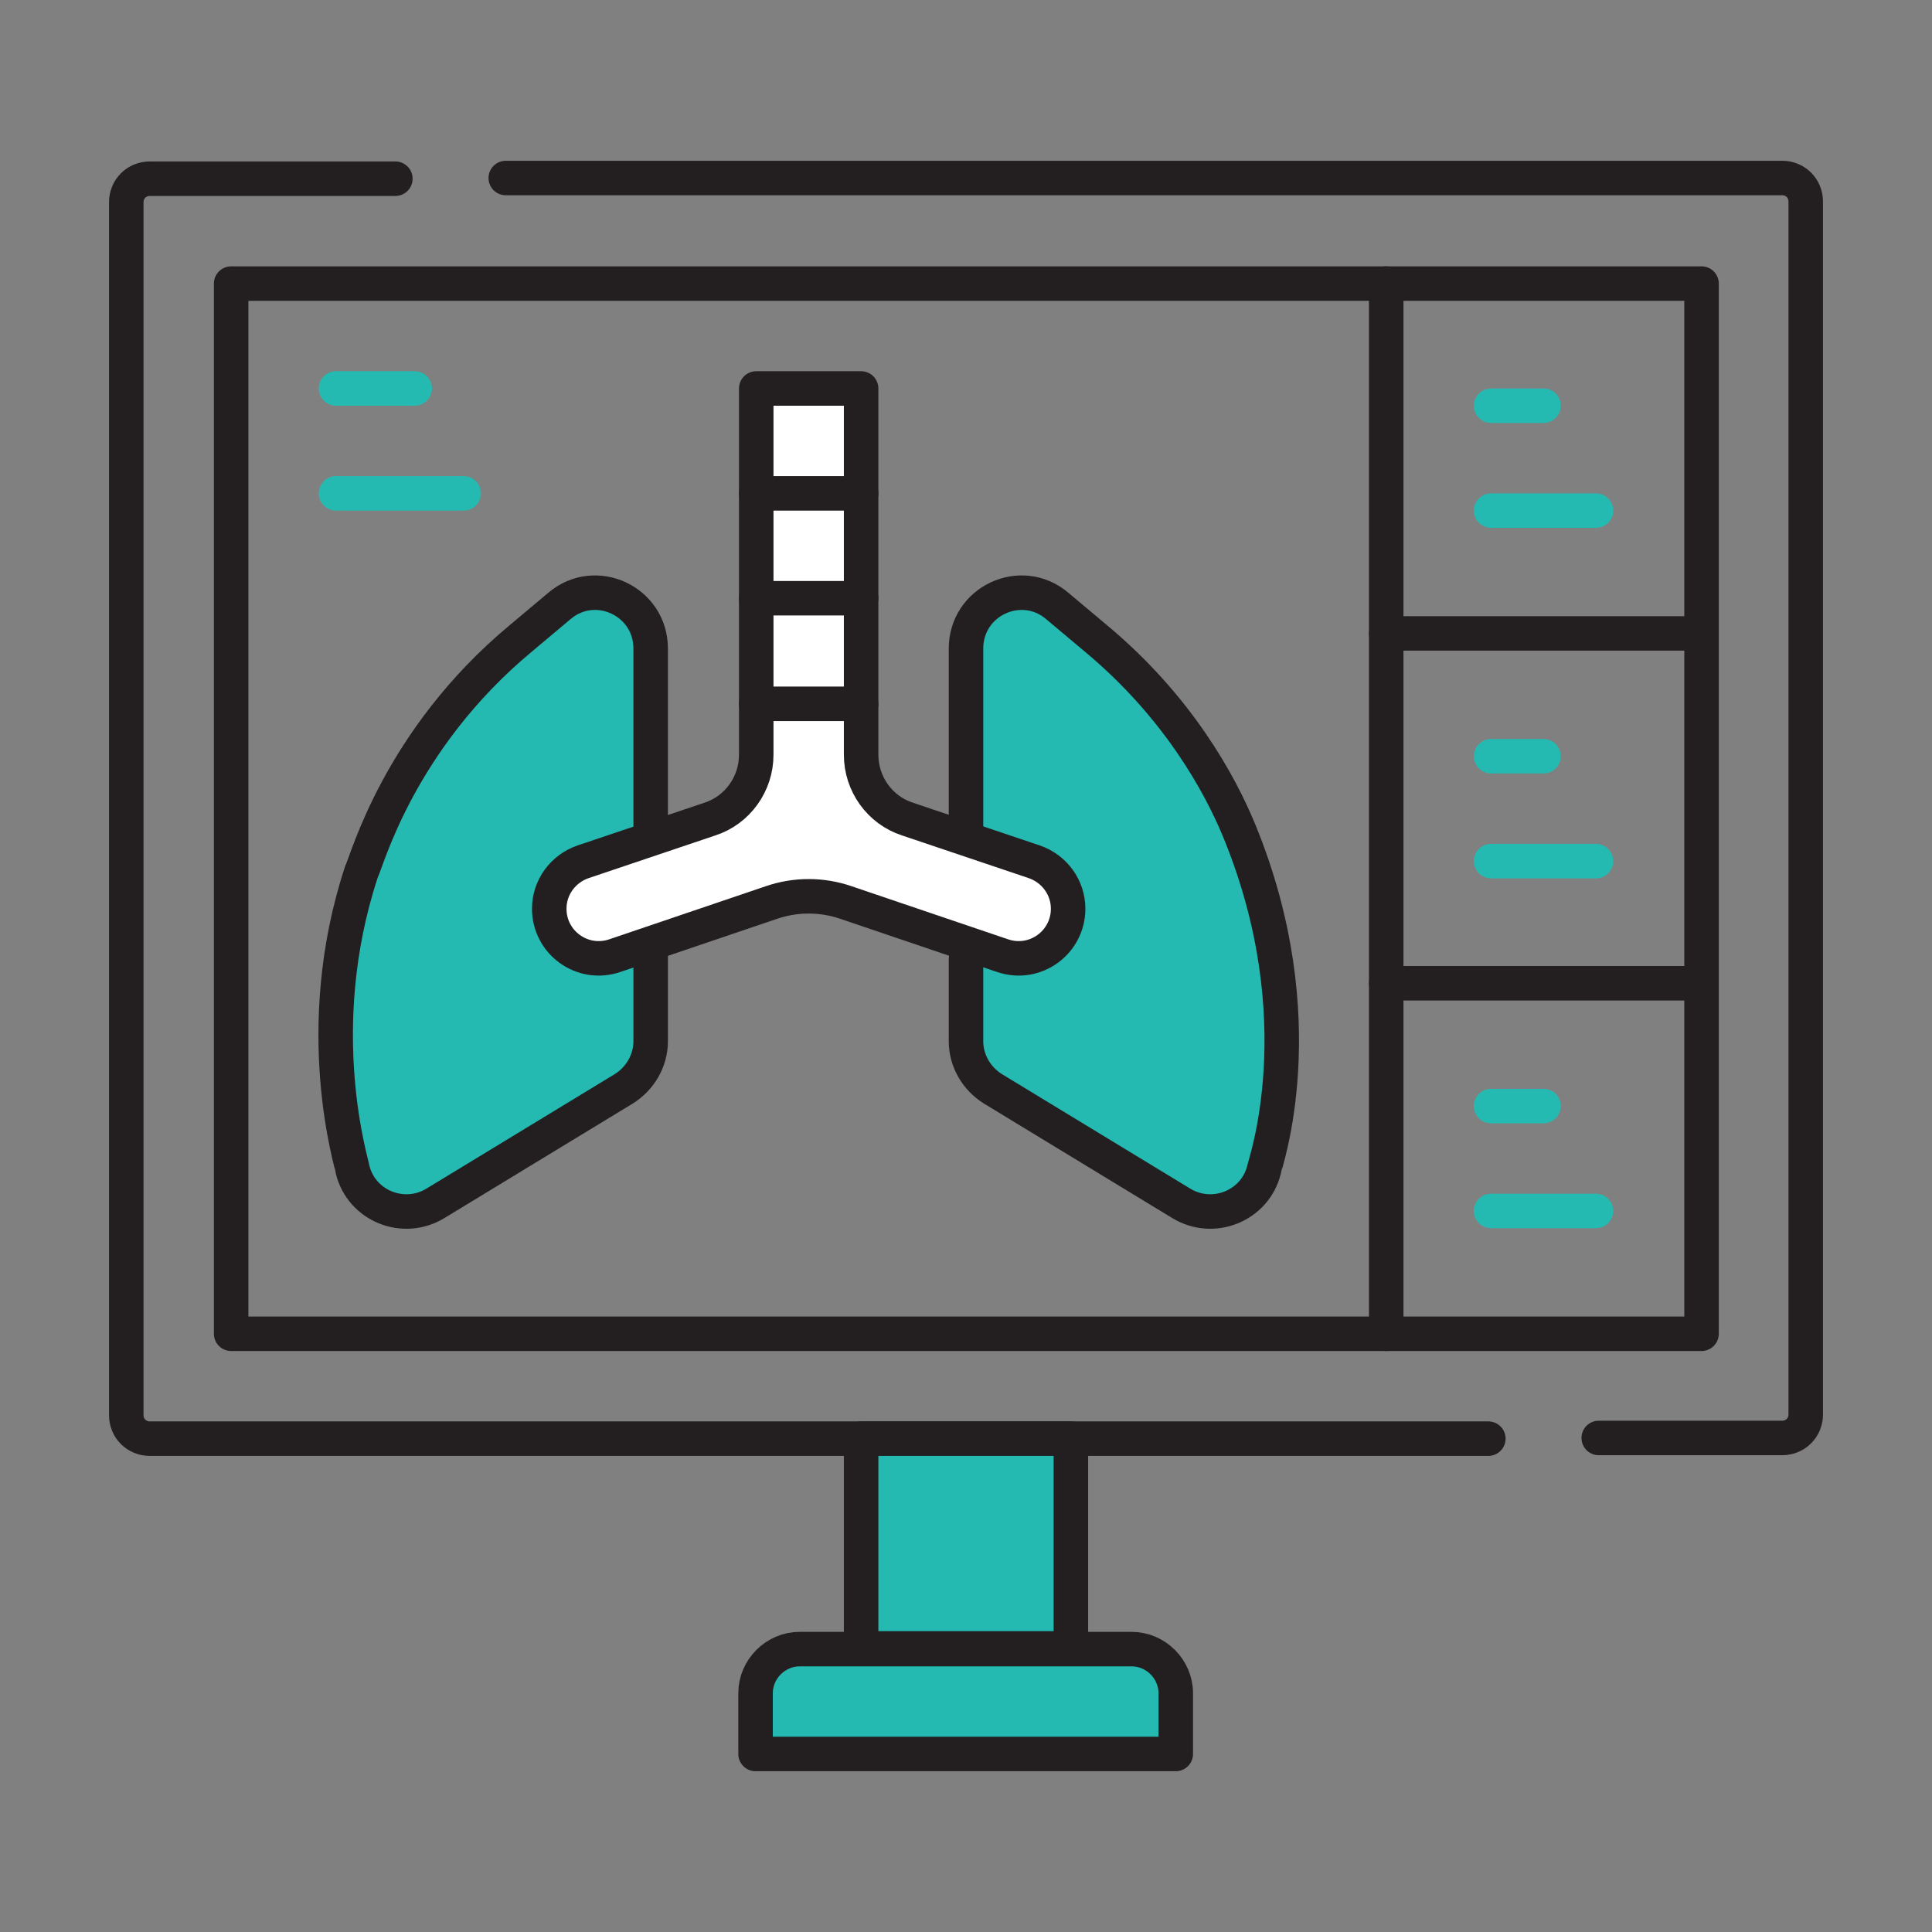 <?xml version="1.0" encoding="UTF-8"?>
<svg id="Layer_1" xmlns="http://www.w3.org/2000/svg" viewBox="0 0 28 28">
  <rect x="0" y="0" width="28" height="28" fill="#808080" stroke="none"/>
  <defs>
    <style>
      .cls-1 {
        fill: #24bab2;
      }

      .cls-1, .cls-2, .cls-3, .cls-4 {
        stroke-linecap: round;
        stroke-width: .5px;
      }

      .cls-1, .cls-3, .cls-4 {
        stroke: #231f20;
        stroke-linejoin: round;
      }

      .cls-2 {
        stroke: #24bab2;
        stroke-miterlimit: 10;
      }

      .cls-2, .cls-4 {
        fill: none;
      }

      .cls-3 {
        fill: #fff;
      }
    </style>
  </defs>
  <path class="cls-4" d="M21.57,20.85H2.17c-.19,0-.34-.15-.34-.34V2.93c0-.19.15-.34.34-.34h3.56"/>
  <path class="cls-4" d="M7.33,2.58h18.5c.19,0,.34.15.34.34v17.58c0,.19-.15.34-.34.34h-2.66"/>
  <rect class="cls-4" x="3.35" y="4.11" width="21.31" height="15.22"/>
  <line class="cls-4" x1="20.09" y1="19.33" x2="20.09" y2="4.11"/>
  <g>
    <path class="cls-1" d="M14,13.9v1.19c0,.28.15.54.39.69l2.73,1.66c.46.28,1.07.04,1.2-.49,0-.05.77-2.16-.36-4.91-.28-.68-.89-1.8-2.08-2.79l-.56-.47c-.52-.44-1.32-.07-1.32.62v2.76"/>
    <path class="cls-1" d="M9.43,13.68v1.41c0,.28-.15.54-.39.69l-2.73,1.66c-.46.28-1.07.04-1.2-.49,0-.06-.63-2.02.13-4.32.08-.15.54-1.91,2.31-3.38l.56-.47c.52-.44,1.32-.07,1.32.62v2.66"/>
    <path class="cls-3" d="M12.48,10.94v-5.31h-1.52v5.31c0,.42-.27.8-.67.93l-1.84.62c-.29.1-.49.37-.49.68h0c0,.49.48.84.95.68l2.27-.77c.35-.12.73-.12,1.08,0l2.27.77c.47.16.95-.19.95-.68h0c0-.31-.2-.58-.49-.68l-1.84-.62c-.4-.13-.67-.51-.67-.93Z"/>
    <line class="cls-4" x1="10.96" y1="7.15" x2="12.48" y2="7.15"/>
    <line class="cls-4" x1="10.96" y1="8.67" x2="12.48" y2="8.67"/>
    <line class="cls-4" x1="10.96" y1="10.2" x2="12.48" y2="10.2"/>
  </g>
  <line class="cls-2" x1="4.87" y1="5.63" x2="6.01" y2="5.63"/>
  <line class="cls-4" x1="20.09" y1="9.18" x2="24.65" y2="9.18"/>
  <line class="cls-4" x1="20.09" y1="14.25" x2="24.65" y2="14.25"/>
  <line class="cls-2" x1="4.87" y1="7.15" x2="6.72" y2="7.15"/>
  <rect class="cls-1" x="12.48" y="20.85" width="3.04" height="3.04"/>
  <path class="cls-1" d="M17.04,25.42h-6.09v-.88c0-.35.29-.64.64-.64h4.81c.35,0,.64.29.64.64v.88Z"/>
  <g>
    <line class="cls-2" x1="21.61" y1="5.88" x2="22.37" y2="5.88"/>
    <line class="cls-2" x1="21.61" y1="7.4" x2="23.13" y2="7.4"/>
  </g>
  <g>
    <line class="cls-2" x1="21.61" y1="10.96" x2="22.37" y2="10.96"/>
    <line class="cls-2" x1="21.61" y1="12.48" x2="23.13" y2="12.48"/>
  </g>
  <g>
    <line class="cls-2" x1="21.61" y1="16.03" x2="22.37" y2="16.03"/>
    <line class="cls-2" x1="21.61" y1="17.55" x2="23.13" y2="17.55"/>
  </g>
</svg>